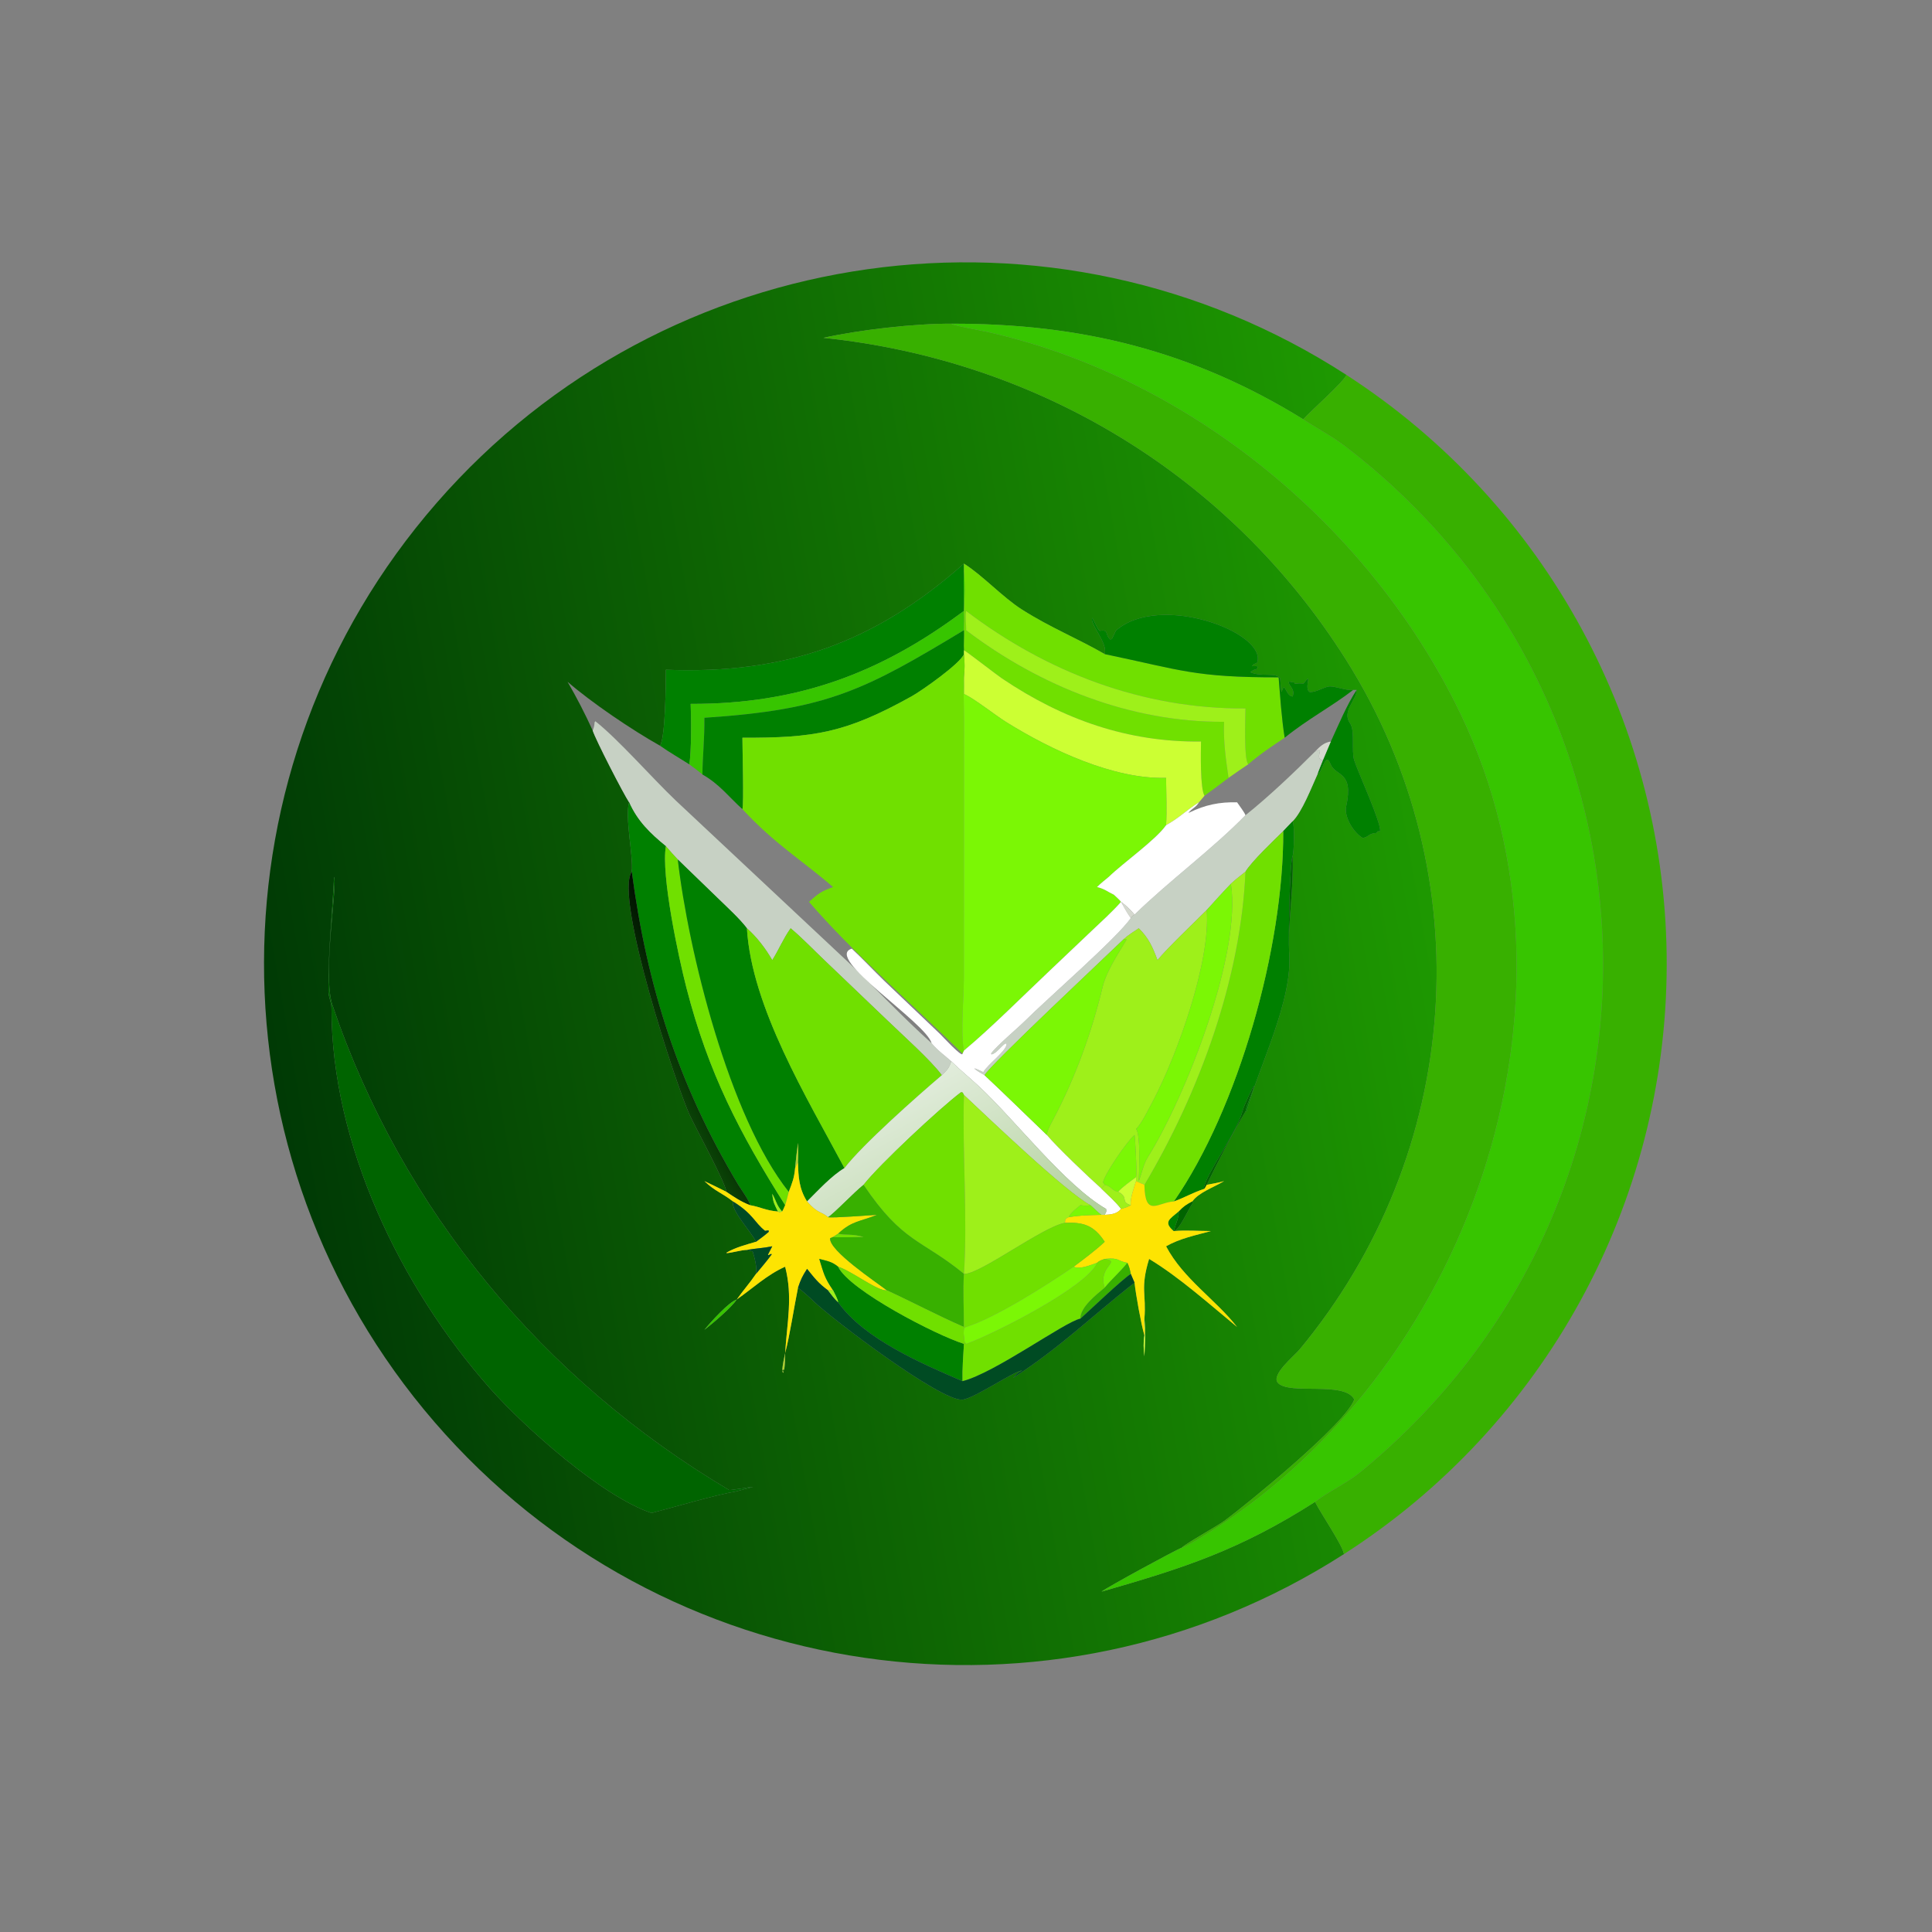 <?xml version="1.0" encoding="utf-8" ?><svg xmlns="http://www.w3.org/2000/svg" xmlns:xlink="http://www.w3.org/1999/xlink" width="1024" height="1024" viewBox="0 0 1024 1024"><rect x="0" y="0" width="1024" height="1024" fill="#808080" stroke="none"/><defs><linearGradient id="gradient_0" gradientUnits="userSpaceOnUse" x1="73.614" y1="287.401" x2="379.94" y2="233.241"><stop offset="0" stop-color="#003A05"/><stop offset="1" stop-color="#1E9901"/></linearGradient></defs><path fill="url(#gradient_0)" transform="scale(2 2)" d="M252.087 85.782C242.276 85.737 227.798 87.407 218.212 89.529C275.069 95.413 325.788 125.944 356.619 174.691C393.085 232.347 387.511 305.713 344.394 357.645C343.037 359.279 336.78 364.324 338.642 366.453C341.568 369.799 356.404 365.894 358.893 370.872C356.716 377.265 330.297 398.728 324.56 402.981C322.532 404.484 314.226 409.038 313.181 410.16C311.592 410.733 293.172 420.765 291.923 421.801C313.87 415.507 328.49 410.791 348.505 398.012C350.024 401.096 355.84 409.53 356.162 411.85C278.309 461.776 175.594 446.864 115.151 376.861C54.708 306.859 54.931 203.067 115.673 133.324C176.415 63.581 279.194 49.11 356.832 99.369C355.81 101.485 347.714 108.555 345.379 111.119C315.84 92.908 286.45 85.707 252.087 85.782ZM255.454 149.368C231.691 170.417 208.104 178.721 176.467 177.492C176.462 180.782 176.364 195.495 174.912 197.619C167.415 193.418 156.661 186.117 150.411 180.678C152.835 184.867 155.074 189.193 157.071 193.601C157.865 196.089 165.159 210.263 166.721 212.625C165.555 216.395 167.87 226.991 167.431 231.006C162.698 237.737 179.399 288.19 182.749 295.446C184.285 298.773 192.393 313.659 192.495 315.843C190.611 314.922 188.568 313.868 186.672 313.003C189.427 315.673 191.503 316.221 194.251 318.397C193.636 320.765 199.175 326.512 200.347 329.084C197.665 329.87 195.044 330.545 192.598 331.919L192.534 332.104C194.266 331.946 196.562 331.246 197.938 331.237L199.467 331.645C199.992 333.339 200.671 335.882 200.347 337.6C198.763 339.926 196.884 342.053 195.227 344.4C193.209 344.96 188.167 350.545 186.672 352.416C188.784 350.802 193.866 346.492 195.227 344.4C199.572 341.347 203.282 337.825 208.072 335.691C210.143 343.738 208.58 350.321 208.072 358.592C207.736 360.184 207.449 361.434 207.311 363.059L207.783 363.335L207.315 363.312L207.488 363.815L207.679 363.555L207.31 363.478L207.754 363.327L207.279 363.153L207.274 363.054L207.839 362.956C208.032 361.297 208.059 360.265 208.072 358.592C209.255 354.195 210.462 346.226 211.48 341.252C212.822 342.286 214.354 343.612 215.554 344.783C220.294 349.412 249.11 371.271 254.978 370.926C258.033 370.747 269.062 363.098 270.864 363.222C269.762 363.713 269.236 364.245 268.492 365.151C281.321 356.847 289.208 348.862 300.667 339.924C301.017 343.141 302.379 350.766 303.278 353.893C302.967 355.427 303.044 357.857 303.278 359.419C303.47 355.74 303.609 353.145 303.278 349.448C303.836 342.926 302.106 341.523 304.526 333.627C312.445 338.384 320.718 345.805 327.843 351.663C322.207 344.429 313.59 338.927 309.024 330.277C312.694 328.193 316.819 327.365 320.921 326.244C317.594 326.235 314.398 325.962 311.085 326.244C312.59 325.907 314.7 320.828 316.073 318.826L315.981 318.397C317.586 316.061 321.752 314.6 324.158 313.144L324.388 313.003C323.022 313.417 321.227 313.715 319.788 313.995C322.474 308.379 327.016 299.583 330.06 294.581L330.357 294.519C333.572 282.623 342.757 265.049 341.623 252.254C341.252 244.893 342.903 235.208 342.555 226.91C342.914 225.845 343.15 218.681 342.555 217.657C345.049 215.202 347.535 208.735 349.126 205.241C350.548 204.601 351.206 198.995 352.601 202.474C353.962 205.865 358.825 204.226 356.759 213.663C356.116 216.547 358.805 220.729 361.147 222.076C362.807 221.797 362.598 220.881 364.803 220.733L365.055 220.314L365.729 220.261C366.043 217.977 359.806 204.474 358.865 201.439C358.099 198.965 359.142 193.632 357.759 191.659C355.522 188.467 359.562 185.472 359.532 182.831L358.623 182.831C356.834 183.091 354.123 181.885 352.416 181.912C350.982 181.934 348.932 183.483 347.101 183.404C345.366 182.474 348.096 177.653 345.471 181.134C344.683 181.105 343.935 181.048 343.16 181.231L342.955 180.75L342.725 180.861C342.336 180.735 341.968 180.665 341.56 180.629L341.787 180.518L341.53 180.826C341.617 181.857 343.29 182.603 342.552 184.593C340.676 184.357 340.56 180.598 339.787 182.951L339.657 183.358C339.309 182.7 339.444 180.911 339.215 179.704C338.003 178.134 334.52 179.425 331.461 178.197L331.472 177.983L332.554 177.385L332.904 177.548L333.305 176.783L333.071 176.522L331.85 176.547C332.064 175.983 332.449 175.974 333.171 175.605C335.82 167.598 307.265 156.935 295.722 167.126C295.724 167.125 294.769 169.133 294.649 169.357L294.231 169.448C292.679 168.079 294.022 166.753 291.413 167.172C290.867 166.731 290.029 164.686 289.485 163.752C288.559 165.133 293.643 170.3 292.759 173.346C285.426 169.116 278.534 166.422 270.86 161.558C265.725 158.302 260.331 152.419 255.454 149.368ZM88.53 232.362L88.521 232.587C88.007 243.209 86.98 251.377 87.036 262.482C86.96 263.969 87.844 265.656 87.848 267.093C87.82 303.374 106.291 341.288 129.799 367.875C139.064 378.354 159.715 396.689 172.678 400.965C178.969 399.335 189.274 396.226 195.227 395.206L199.609 394.029C198.648 394.035 193.502 395.031 193.193 394.848C144.079 365.732 106.503 320.674 88.116 266.406C85.359 258.268 89.536 234.237 88.53 232.362Z"/><path fill="#38B000" transform="scale(2 2)" d="M218.212 89.529C227.798 87.407 242.276 85.737 252.087 85.782C252.943 86.361 260.142 87.612 261.731 87.97C315.425 100.063 363.209 139.587 387.015 189.072C423.895 265.732 389.117 364.792 317.81 407.756C316.594 408.488 314.477 409.75 313.181 410.16C314.226 409.038 322.532 404.484 324.56 402.981C330.297 398.728 356.716 377.265 358.893 370.872C356.404 365.894 341.568 369.799 338.642 366.453C336.78 364.324 343.037 359.279 344.394 357.645C387.511 305.713 393.085 232.347 356.619 174.691C325.788 125.944 275.069 95.413 218.212 89.529Z"/><path fill="#37C500" transform="scale(2 2)" d="M252.087 85.782C286.45 85.707 315.84 92.908 345.379 111.119C349.063 113.547 352.906 115.531 356.41 118.209C445.631 186.369 448.217 318.269 360.521 390.117C356.833 393.139 352.124 395.216 348.505 398.012C328.49 410.791 313.87 415.507 291.923 421.801C293.172 420.765 311.592 410.733 313.181 410.16C314.477 409.75 316.594 408.488 317.81 407.756C389.117 364.792 423.895 265.732 387.015 189.072C363.209 139.587 315.425 100.063 261.731 87.97C260.142 87.612 252.943 86.361 252.087 85.782Z"/><path fill="#38B000" transform="scale(2 2)" d="M356.832 99.369C409.865 133.699 441.829 192.618 441.693 255.792C441.558 318.967 409.342 377.747 356.162 411.85C355.84 409.53 350.024 401.096 348.505 398.012C352.124 395.216 356.833 393.139 360.521 390.117C448.217 318.269 445.631 186.369 356.41 118.209C352.906 115.531 349.063 113.547 345.379 111.119C347.714 108.555 355.81 101.485 356.832 99.369Z"/><path fill="green" transform="scale(2 2)" d="M176.467 177.492C208.104 178.721 231.691 170.417 255.454 149.368L255.454 151.468C255.274 154.686 255.463 158.609 255.454 161.924C255.374 161.969 255.294 162.014 255.214 162.058C233.167 178.519 211.172 186.598 183.033 186.538C183.199 189.689 183.271 199.599 182.654 202.551C180.134 200.936 177.326 199.326 174.912 197.619C176.364 195.495 176.462 180.782 176.467 177.492Z"/><path fill="#70E000" transform="scale(2 2)" d="M255.454 149.368C260.331 152.419 265.725 158.302 270.86 161.558C278.534 166.422 285.426 169.116 292.759 173.346L293.187 173.433C313.011 177.58 316.644 179.536 338.85 179.499C339.272 184.661 339.632 190.445 340.456 195.505C337.036 197.776 333.916 199.857 330.794 202.551C329.593 201.169 330.049 190.23 330.06 187.744C302.916 187.916 277.526 178.239 256.036 161.924L255.454 161.924C255.657 157.958 255.758 155.382 255.454 151.468L255.454 149.368Z"/><path fill="#37C500" transform="scale(2 2)" d="M255.454 161.924C255.463 158.609 255.274 154.686 255.454 151.468C255.758 155.382 255.657 157.958 255.454 161.924C255.539 163.798 255.528 165.134 255.454 167.012C229.296 182.785 219.445 188.073 186.672 190.222C186.739 195.526 186.216 200.131 186.149 205.241C184.91 204.217 183.971 203.474 182.654 202.551C183.271 199.599 183.199 189.689 183.033 186.538C211.172 186.598 233.167 178.519 255.214 162.058C255.294 162.014 255.374 161.969 255.454 161.924Z"/><path fill="#70E000" transform="scale(2 2)" d="M255.454 161.924L256.036 161.924C255.71 163.538 256.1 165.327 256.036 167.012C275.599 181.872 299.64 191.441 324.388 191.286C324.191 196.545 324.837 201.05 325.579 206.147C323.479 207.719 321.333 209.369 319.204 210.89C318.007 208.879 318.24 199.252 318.281 196.515C298.865 196.718 281.748 190.709 265.547 179.804C264.115 178.84 255.963 172.503 255.454 172.329C255.358 170.918 255.52 168.702 255.454 167.012C255.528 165.134 255.539 163.798 255.454 161.924Z"/><path fill="#9EF01A" transform="scale(2 2)" d="M256.036 167.012C256.1 165.327 255.71 163.538 256.036 161.924C277.526 178.239 302.916 187.916 330.06 187.744C330.049 190.23 329.593 201.169 330.794 202.551C329.067 203.729 327.266 204.921 325.579 206.147C324.837 201.05 324.191 196.545 324.388 191.286C299.64 191.441 275.599 181.872 256.036 167.012Z"/><path fill="green" transform="scale(2 2)" d="M292.759 173.346C293.643 170.3 288.559 165.133 289.485 163.752C290.029 164.686 290.867 166.731 291.413 167.172C294.022 166.753 292.679 168.079 294.231 169.448L294.649 169.357C294.769 169.133 295.724 167.125 295.722 167.126C307.265 156.935 335.82 167.598 333.171 175.605C332.449 175.974 332.064 175.983 331.85 176.547L333.071 176.522L333.305 176.783L332.904 177.548L332.554 177.385L331.472 177.983L331.461 178.197C334.52 179.425 338.003 178.134 339.215 179.704C339.444 180.911 339.309 182.7 339.657 183.358L339.787 182.951C340.56 180.598 340.676 184.357 342.552 184.593C343.29 182.603 341.617 181.857 341.53 180.826L341.787 180.518L341.56 180.629C341.968 180.665 342.336 180.735 342.725 180.861L342.955 180.75L343.16 181.231C343.935 181.048 344.683 181.105 345.471 181.134C348.096 177.653 345.366 182.474 347.101 183.404C348.932 183.483 350.982 181.934 352.416 181.912C354.123 181.885 356.834 183.091 358.623 182.831C352.933 187.226 346.48 190.611 340.456 195.505C339.632 190.445 339.272 184.661 338.85 179.499C316.644 179.536 313.011 177.58 293.187 173.433L292.759 173.346Z"/><path fill="green" transform="scale(2 2)" d="M186.672 190.222C219.445 188.073 229.296 182.785 255.454 167.012C255.52 168.702 255.358 170.918 255.454 172.329L255.454 173.346C254.536 175.817 244.275 183.032 241.673 184.483C224.082 194.292 215.692 195.563 196.748 195.505C196.743 198.124 197.156 213.187 196.748 214.442C192.984 211.032 190.724 207.857 186.149 205.241C186.216 200.131 186.739 195.526 186.672 190.222Z"/><path fill="#CF3" transform="scale(2 2)" d="M255.454 172.329C255.963 172.503 264.115 178.84 265.547 179.804C281.748 190.709 298.865 196.718 318.281 196.515C318.24 199.252 318.007 208.879 319.204 210.89C318.706 211.466 318.208 212.032 317.731 212.625C314.414 214.704 312.572 216.714 309.024 218.684C309.249 215.007 309.048 209.938 309.024 206.147C295.032 206.54 278.469 198.705 266.733 191.402C263.695 189.512 258.632 185.448 255.758 184.043L255.454 183.897C255.499 182.508 255.459 180.906 255.454 179.499C255.681 177.404 255.675 175.436 255.454 173.346L255.454 172.329Z"/><path fill="#70E000" transform="scale(2 2)" d="M196.748 195.505C215.692 195.563 224.082 194.292 241.673 184.483C244.275 183.032 254.536 175.817 255.454 173.346C255.675 175.436 255.681 177.404 255.454 179.499C255.272 180.921 255.459 188.115 255.459 190.022L255.429 259.384C255.401 264.716 254.533 273.753 255.454 278.411L255.082 279.225C242.158 266.425 226.148 252.674 214.396 238.998C217.041 236.664 217.509 236.276 220.773 235.073C212.02 227.556 205.569 223.892 196.748 214.442C197.156 213.187 196.743 198.124 196.748 195.505Z"/><path fill="#7BF705" transform="scale(2 2)" d="M255.454 278.411C254.533 273.753 255.401 264.716 255.429 259.384L255.459 190.022C255.459 188.115 255.272 180.921 255.454 179.499C255.459 180.906 255.499 182.508 255.454 183.897L255.758 184.043C258.632 185.448 263.695 189.512 266.733 191.402C278.469 198.705 295.032 206.54 309.024 206.147C309.048 209.938 309.249 215.007 309.024 218.684C306.284 222.588 297.765 228.567 293.85 232.362C292.765 233.256 291.717 234.082 290.717 235.073C293.12 235.747 293.095 236.111 295.18 237.104C295.625 237.524 296.79 238.562 297.085 238.998L297.085 238.998C294.821 241.579 291.81 244.295 289.286 246.692L278.151 257.262C271.341 263.692 262.579 272.483 255.454 278.411Z"/><path fill="green" transform="scale(2 2)" d="M359.532 182.831C359.562 185.472 355.522 188.467 357.759 191.659C359.142 193.632 358.099 198.965 358.865 201.439C359.806 204.474 366.043 217.977 365.729 220.261L365.055 220.314L364.803 220.733C362.598 220.881 362.807 221.797 361.147 222.076C358.805 220.729 356.116 216.547 356.759 213.663C358.825 204.226 353.962 205.865 352.601 202.474C351.206 198.995 350.548 204.601 349.126 205.241C349.318 204.534 350.267 202.272 350.578 201.482L352.684 196.515C354.648 192.259 356.995 186.612 359.532 182.831Z"/><path fill="#C7D1C4" transform="scale(2 2)" d="M157.071 193.601C157.433 192.697 157.487 192.374 157.578 191.399L157.775 191.13C163.939 196.003 172.782 206.15 179.1 212.162L224.713 254.913C232.157 261.992 239.232 269.61 246.882 276.459C248.441 278.366 250.291 279.626 252.087 281.25C251.502 283.13 251.005 283.548 249.594 284.942C246.821 281.091 238.785 273.934 234.909 270.171L218.521 254.503C215.529 251.66 212.682 248.651 209.529 246.003C207.485 248.899 206.453 251.6 204.655 254.451C202.964 251.46 200.529 248.268 197.938 246.003C196.008 243.474 192.924 240.661 190.575 238.373L179.622 227.776C178.501 226.597 177.528 225.489 176.467 224.256C172.276 220.859 168.896 217.556 166.721 212.625C165.159 210.263 157.865 196.089 157.071 193.601Z"/><path fill="#D5D9CF" transform="scale(2 2)" d="M348.505 199.167C349.767 197.844 350.865 196.765 352.684 196.515L350.578 201.482C349.097 201.208 349.6 200.118 349.825 199.001L349.55 198.764L348.505 199.167Z"/><path fill="#C7D1C4" transform="scale(2 2)" d="M330.06 216.045C336.2 211.148 342.984 204.692 348.505 199.167L349.55 198.764L349.825 199.001C349.6 200.118 349.097 201.208 350.578 201.482C350.267 202.272 349.318 204.534 349.126 205.241C347.535 208.735 345.049 215.202 342.555 217.657C341.731 218.516 340.878 219.385 340.074 220.259C337.587 222.694 331.645 228.345 330.06 231.006C328.953 231.898 327.17 233.257 326.201 234.201C324.003 236.483 321.912 238.815 319.788 241.165C317.03 243.93 308.86 251.739 306.752 254.451C305.464 251.001 304.429 248.608 301.786 246.003C300.456 246.884 298.993 247.776 297.828 248.852C294.082 252.504 261.802 282.765 260.927 284.942C258.863 283.807 256.31 282.04 260.591 284.127C261.737 282.019 266.841 278.481 266.768 276.584C266.094 276.1 264.281 279.188 262.75 279.427L262.659 279.169C264.066 277.185 269.864 272.323 271.843 270.341C277.213 264.965 296.214 248.426 299.67 243.289C300.062 242.661 299.988 242.845 300.667 242.382C309.937 233.331 321.225 225.105 330.06 216.045Z"/><path fill="white" transform="scale(2 2)" d="M309.024 218.684C312.572 216.714 314.414 214.704 317.731 212.625C316.902 214.058 315.784 214.247 314.938 215.46L315.246 215.307C319.399 213.294 323.19 212.498 327.843 212.625C328.307 213.307 329.909 215.426 330.06 216.045C321.225 225.105 309.937 233.331 300.667 242.382C299.557 241.095 298.47 239.991 297.085 238.998C296.79 238.562 295.625 237.524 295.18 237.104C293.095 236.111 293.12 235.747 290.717 235.073C291.717 234.082 292.765 233.256 293.85 232.362C297.765 228.567 306.284 222.588 309.024 218.684Z"/><path fill="green" transform="scale(2 2)" d="M166.721 212.625C168.896 217.556 172.276 220.859 176.467 224.256C175.149 231.845 179.8 253.588 181.908 261.771C187.719 284.331 195.994 300.267 208.072 319.384C207.803 320.003 207.621 320.485 207.272 321.067C205.785 319.405 205.738 318.283 204.655 316.35C204.901 318.804 205.183 319.008 206.162 321.067C202.777 320.771 201.5 319.836 198.759 319.384C198.942 318.728 196.193 314.885 195.639 313.962C179.723 287.445 171.452 261.253 167.431 231.006C167.87 226.991 165.555 216.395 166.721 212.625Z"/><path fill="green" transform="scale(2 2)" d="M340.074 220.259C340.878 219.385 341.731 218.516 342.555 217.657C343.15 218.681 342.914 225.845 342.555 226.91C341.763 228.336 341.436 249.108 341.623 252.254C342.757 265.049 333.572 282.623 330.357 294.519L330.06 294.581C330.567 292.087 331.755 290.078 332.334 287.77C331.969 288.004 329.588 293.276 329.363 294.17C327.859 300.151 320.435 309.611 319.028 314.712L319.204 315.033C316.054 316.07 313.944 317.369 311.085 318.397C328.164 293.789 340.21 251.083 340.074 220.259Z"/><path fill="#70E000" transform="scale(2 2)" d="M330.06 231.006C331.645 228.345 337.587 222.694 340.074 220.259C340.21 251.083 328.164 293.789 311.085 318.397C306.97 318.571 303.435 322.846 303.278 313.995C317.804 289.587 328.863 259.363 330.06 231.006Z"/><path fill="#70E000" transform="scale(2 2)" d="M208.072 319.384C195.994 300.267 187.719 284.331 181.908 261.771C179.8 253.588 175.149 231.845 176.467 224.256C177.528 225.489 178.501 226.597 179.622 227.776C182.404 251.994 193.271 296.068 209.036 315.843C208.751 316.94 208.432 318.337 208.072 319.384Z"/><path fill="#006400" transform="scale(2 2)" d="M341.623 252.254C341.436 249.108 341.763 228.336 342.555 226.91C342.903 235.208 341.252 244.893 341.623 252.254Z"/><path fill="green" transform="scale(2 2)" d="M179.622 227.776L190.575 238.373C192.924 240.661 196.008 243.474 197.938 246.003C199.194 266.951 213.865 290.956 223.789 309.556C220.383 311.562 216.782 315.513 213.877 318.397C211.757 315.03 211.562 311.873 211.48 307.995C211.573 306.052 211.579 304.819 211.48 302.878C211.161 305.187 210.906 307.224 210.712 309.556C210.464 312.23 209.984 313.354 209.036 315.843C193.271 296.068 182.404 251.994 179.622 227.776Z"/><defs><linearGradient id="gradient_1" gradientUnits="userSpaceOnUse" x1="187.969" y1="271.977" x2="174.159" y2="279.131"><stop offset="0" stop-color="#000F00"/><stop offset="1" stop-color="#0A4206"/></linearGradient></defs><path fill="url(#gradient_1)" transform="scale(2 2)" d="M192.495 315.843C192.393 313.659 184.285 298.773 182.749 295.446C179.399 288.19 162.698 237.737 167.431 231.006C171.452 261.253 179.723 287.445 195.639 313.962C196.193 314.885 198.942 318.728 198.759 319.384C196.504 318.545 194.469 317.192 192.495 315.843Z"/><path fill="#9EF01A" transform="scale(2 2)" d="M326.201 234.201C327.17 233.257 328.953 231.898 330.06 231.006C328.863 259.363 317.804 289.587 303.278 313.995C302.869 313.744 301.691 313.347 301.067 313.003L301.067 311.963C301.359 310.689 300.782 300.993 300.667 300.762C298.488 302.667 292.764 311.106 292.304 313.349L292.759 313.995L291.923 315.033C288.597 312.065 280.093 304.006 277.41 300.762C277.593 299.402 278.477 297.884 279.12 296.666C285.029 285.464 289.263 273.72 292.241 261.428C293.464 256.377 298.561 249.467 298.531 248.913L297.828 248.852C298.993 247.776 300.456 246.884 301.786 246.003C304.429 248.608 305.464 251.001 306.752 254.451C308.86 251.739 317.03 243.93 319.788 241.165C320.918 254.944 311.77 279.893 305.681 291.494C304.805 293.161 302.376 298.078 301.067 299.16C302.343 300.881 301.853 310.393 301.786 313.003C302.589 311.01 302.993 308.567 304.204 306.633C313.979 291.021 329.078 253.041 326.201 234.201Z"/><path fill="#006400" transform="scale(2 2)" d="M172.678 400.965C159.715 396.689 139.064 378.354 129.799 367.875C106.291 341.288 87.82 303.374 87.848 267.093C87.844 265.656 86.96 263.969 87.036 262.482C86.98 251.377 88.007 243.209 88.521 232.587L88.53 232.362C89.536 234.237 85.359 258.268 88.116 266.406C106.503 320.674 144.079 365.732 193.193 394.848C193.502 395.031 198.648 394.035 199.609 394.029L195.227 395.206C189.274 396.226 178.969 399.335 172.678 400.965Z"/><path fill="#7BF705" transform="scale(2 2)" d="M319.788 241.165C321.912 238.815 324.003 236.483 326.201 234.201C329.078 253.041 313.979 291.021 304.204 306.633C302.993 308.567 302.589 311.01 301.786 313.003C301.853 310.393 302.343 300.881 301.067 299.16C302.376 298.078 304.805 293.161 305.681 291.494C311.77 279.893 320.918 254.944 319.788 241.165Z"/><path fill="#D5D9CF" transform="scale(2 2)" d="M297.085 238.998C298.47 239.991 299.557 241.095 300.667 242.382C299.988 242.845 300.062 242.661 299.67 243.289C298.73 242.043 297.862 240.379 297.085 238.998L297.085 238.998Z"/><path fill="white" transform="scale(2 2)" d="M255.454 278.411C262.579 272.483 271.341 263.692 278.151 257.262L289.286 246.692C291.81 244.295 294.821 241.579 297.085 238.998C297.862 240.379 298.73 242.043 299.67 243.289C296.214 248.426 277.213 264.965 271.843 270.341C269.864 272.323 264.066 277.185 262.659 279.169L262.75 279.427C264.281 279.188 266.094 276.1 266.768 276.584C266.841 278.481 261.737 282.019 260.591 284.127C256.31 282.04 258.863 283.807 260.927 284.942C266.467 290.118 271.921 295.512 277.41 300.762C280.093 304.006 288.597 312.065 291.923 315.033C293.463 316.529 295.856 318.679 297.085 320.363C296.048 321.72 294.357 321.88 292.759 321.948C293.19 321.018 293.254 321.245 293.135 320.387C282.139 314 269.08 296.861 259.4 287.854C256.993 285.614 254.452 283.567 252.087 281.25C250.291 279.626 248.441 278.366 246.882 276.459C245.457 271.009 218.119 253.696 225.739 251.407C228.606 254.074 231.47 257.145 234.328 259.919L249.179 274.071C249.577 274.454 255.129 280.484 255.082 279.225L255.454 278.411Z"/><path fill="#70E000" transform="scale(2 2)" d="M197.938 246.003C200.529 248.268 202.964 251.46 204.655 254.451C206.453 251.6 207.485 248.899 209.529 246.003C212.682 248.651 215.529 251.66 218.521 254.503L234.909 270.171C238.785 273.934 246.821 281.091 249.594 284.942C242.901 290.625 228.556 303.353 223.789 309.556C213.865 290.956 199.194 266.951 197.938 246.003Z"/><path fill="#7BF705" transform="scale(2 2)" d="M260.927 284.942C261.802 282.765 294.082 252.504 297.828 248.852L298.531 248.913C298.561 249.467 293.464 256.377 292.241 261.428C289.263 273.72 285.029 285.464 279.12 296.666C278.477 297.884 277.593 299.402 277.41 300.762C271.921 295.512 266.467 290.118 260.927 284.942Z"/><defs><linearGradient id="gradient_2" gradientUnits="userSpaceOnUse" x1="260.938" y1="334.612" x2="237.537" y2="289.961"><stop offset="0" stop-color="#B3D19D"/><stop offset="1" stop-color="#E1ECDB"/></linearGradient></defs><path fill="url(#gradient_2)" transform="scale(2 2)" d="M249.594 284.942C251.005 283.548 251.502 283.13 252.087 281.25C254.452 283.567 256.993 285.614 259.4 287.854C269.08 296.861 282.139 314 293.135 320.387C293.254 321.245 293.19 321.018 292.759 321.948L291.923 321.948C291.065 321.446 289.917 320.167 288.986 319.384C282.382 315.869 261.898 296.21 255.454 290.177L255.118 289.533L254.678 289.449C249.037 293.689 232.996 308.674 228.843 313.995C226.422 315.878 220.813 321.819 219.421 322.568C217.578 320.917 216.817 321.783 213.877 318.397C216.782 315.513 220.383 311.562 223.789 309.556C228.556 303.353 242.901 290.625 249.594 284.942Z"/><path fill="#006400" transform="scale(2 2)" d="M330.06 294.581C327.016 299.583 322.474 308.379 319.788 313.995C319.594 314.364 319.442 314.694 319.204 315.033L319.028 314.712C320.435 309.611 327.859 300.151 329.363 294.17C329.588 293.276 331.969 288.004 332.334 287.77C331.755 290.078 330.567 292.087 330.06 294.581Z"/><path fill="#70E000" transform="scale(2 2)" d="M255.454 290.177C254.994 305.552 256.447 322.525 255.454 337.6C244.192 328.366 239.261 329.468 228.843 313.995C232.996 308.674 249.037 293.689 254.678 289.449L255.118 289.533L255.454 290.177Z"/><path fill="#9EF01A" transform="scale(2 2)" d="M255.454 337.6C256.447 322.525 254.994 305.552 255.454 290.177C261.898 296.21 282.382 315.869 288.986 319.384C287.727 319.595 287.622 319.561 286.332 319.384C285.286 320.235 283.752 321.35 283.21 322.568C282.334 323.015 282.342 323 282.227 324.07C276.46 324.995 259.581 337.825 255.454 337.6Z"/><path fill="#7BF705" transform="scale(2 2)" d="M292.759 313.995L292.304 313.349C292.764 311.106 298.488 302.667 300.667 300.762C300.782 300.993 301.359 310.689 301.067 311.963C299.586 313.071 297.512 314.501 296.325 315.843C294.774 315.659 294.593 314.392 292.759 313.995Z"/><path fill="#ADD12E" transform="scale(2 2)" d="M211.48 307.995C211.222 308.497 210.921 309.038 210.712 309.556C210.906 307.224 211.161 305.187 211.48 302.878C211.579 304.819 211.573 306.052 211.48 307.995Z"/><path fill="#FDE402" transform="scale(2 2)" d="M210.712 309.556C210.921 309.038 211.222 308.497 211.48 307.995C211.562 311.873 211.757 315.03 213.877 318.397C216.817 321.783 217.578 320.917 219.421 322.568C220.975 322.829 230.138 322.047 232.419 321.948C227.893 323.788 225.811 323.475 222.107 326.939C221.659 327.24 221.23 327.519 220.773 327.806L220.005 328.136C219.529 331.335 232.269 339.824 235.016 341.942C232.641 342.273 225.74 336.821 222.107 335.691C220.467 334.333 219.172 334.169 217.115 333.627C218.339 337.565 218.448 338.52 220.773 341.942L219.421 341.942C216.843 340.048 215.939 338.806 213.877 336.265C212.625 338.202 212.202 339.112 211.48 341.252C210.462 346.226 209.255 354.195 208.072 358.592L208.072 358.592C208.58 350.321 210.143 343.738 208.072 335.691C203.282 337.825 199.572 341.347 195.227 344.4L195.227 344.4C196.884 342.053 198.763 339.926 200.347 337.6C201.55 336.144 203.473 333.897 204.531 332.392L204.328 332.296L203.682 332.64L203.509 332.513L204.655 330.277C202.703 330.692 200.097 330.866 197.938 331.237C196.562 331.246 194.266 331.946 192.534 332.104L192.598 331.919C195.044 330.545 197.665 329.87 200.347 329.084C201.545 328.203 202.619 327.43 203.735 326.444L203.669 326.054L202.746 326.182C199.865 323.92 199.699 321.792 194.251 318.397C191.503 316.221 189.427 315.673 186.672 313.003C188.568 313.868 190.611 314.922 192.495 315.843C194.469 317.192 196.504 318.545 198.759 319.384C201.5 319.836 202.777 320.771 206.162 321.067C206.734 321.367 206.423 321.262 207.272 321.067C207.621 320.485 207.803 320.003 208.072 319.384C208.432 318.337 208.751 316.94 209.036 315.843C209.984 313.354 210.464 312.23 210.712 309.556Z"/><path fill="#CF3" transform="scale(2 2)" d="M296.325 315.843C297.512 314.501 299.586 313.071 301.067 311.963L301.067 313.003C300.528 314.75 299.434 317.688 299.67 319.384C296.752 318.481 299.313 317.364 296.325 315.843Z"/><path fill="#FDE402" transform="scale(2 2)" d="M301.067 313.003C301.691 313.347 302.869 313.744 303.278 313.995C303.435 322.846 306.97 318.571 311.085 318.397C313.944 317.369 316.054 316.07 319.204 315.033C319.442 314.694 319.594 314.364 319.788 313.995C321.227 313.715 323.022 313.417 324.388 313.003L324.158 313.144C321.752 314.6 317.586 316.061 315.981 318.397C314.285 319.327 313.769 319.618 312.385 321.067C309.865 323.198 308.33 323.861 311.085 326.244C314.398 325.962 317.594 326.235 320.921 326.244C316.819 327.365 312.694 328.193 309.024 330.277C313.59 338.927 322.207 344.429 327.843 351.663C320.718 345.805 312.445 338.384 304.526 333.627C302.106 341.523 303.836 342.926 303.278 349.448C303.072 350.896 303.587 353.628 303.278 353.893C302.379 350.766 301.017 343.141 300.667 339.924L299.67 337.6C299.379 336.263 299.332 335.878 298.769 334.663C295.949 334.159 296.77 333.233 292.759 333.627C291.948 333.928 291.339 334.067 290.717 334.663C289.011 335.238 286.188 336.486 284.533 335.691C287.137 333.749 290.425 331.292 292.759 329.084C289.919 324.73 287.134 323.841 282.227 324.07C282.342 323 282.334 323.015 283.21 322.568C286.636 322.011 288.488 322.045 291.923 321.948L292.759 321.948C294.357 321.88 296.048 321.72 297.085 320.363C298.279 320.045 298.592 319.967 299.67 319.384C299.434 317.688 300.528 314.75 301.067 313.003Z"/><path fill="#38B000" transform="scale(2 2)" d="M219.421 322.568C220.813 321.819 226.422 315.878 228.843 313.995C239.261 329.468 244.192 328.366 255.454 337.6C255.18 341.821 255.458 347.345 255.454 351.663C248.486 348.635 241.889 345.106 235.016 341.942C232.269 339.824 219.529 331.335 220.005 328.136L220.773 327.806C222.184 327.991 227.323 327.845 228.843 327.806C225.576 326.875 224.164 327.464 222.107 326.939C225.811 323.475 227.893 323.788 232.419 321.948C230.138 322.047 220.975 322.829 219.421 322.568Z"/><path fill="#9EF01A" transform="scale(2 2)" d="M292.759 313.995C294.593 314.392 294.774 315.659 296.325 315.843C299.313 317.364 296.752 318.481 299.67 319.384C298.592 319.967 298.279 320.045 297.085 320.363C295.856 318.679 293.463 316.529 291.923 315.033L292.759 313.995Z"/><path fill="#9EF01A" transform="scale(2 2)" d="M204.655 316.35C205.738 318.283 205.785 319.405 207.272 321.067C206.423 321.262 206.734 321.367 206.162 321.067C205.183 319.008 204.901 318.804 204.655 316.35Z"/><path fill="#006400" transform="scale(2 2)" d="M312.385 321.067C313.769 319.618 314.285 319.327 315.981 318.397L316.073 318.826C314.7 320.828 312.59 325.907 311.085 326.244C311.498 324.401 312.4 322.859 312.385 321.067Z"/><path fill="#004B23" transform="scale(2 2)" d="M200.347 329.084C199.175 326.512 193.636 320.765 194.251 318.397C199.699 321.792 199.865 323.92 202.746 326.182L203.669 326.054L203.735 326.444C202.619 327.43 201.545 328.203 200.347 329.084Z"/><path fill="#7BF705" transform="scale(2 2)" d="M286.332 319.384C287.622 319.561 287.727 319.595 288.986 319.384C289.917 320.167 291.065 321.446 291.923 321.948C288.488 322.045 286.636 322.011 283.21 322.568C283.752 321.35 285.286 320.235 286.332 319.384Z"/><path fill="green" transform="scale(2 2)" d="M311.085 326.244C308.33 323.861 309.865 323.198 312.385 321.067C312.4 322.859 311.498 324.401 311.085 326.244Z"/><path fill="#70E000" transform="scale(2 2)" d="M255.454 337.6C259.581 337.825 276.46 324.995 282.227 324.07C287.134 323.841 289.919 324.73 292.759 329.084C290.425 331.292 287.137 333.749 284.533 335.691C277.798 340.33 263.683 349.336 256.036 351.663L255.454 351.663C255.458 347.345 255.18 341.821 255.454 337.6Z"/><path fill="#70E000" transform="scale(2 2)" d="M220.773 327.806C221.23 327.519 221.659 327.24 222.107 326.939C224.164 327.464 225.576 326.875 228.843 327.806C227.323 327.845 222.184 327.991 220.773 327.806Z"/><path fill="#004B23" transform="scale(2 2)" d="M197.938 331.237C200.097 330.866 202.703 330.692 204.655 330.277L203.509 332.513L203.682 332.64L204.328 332.296L204.531 332.392C203.473 333.897 201.55 336.144 200.347 337.6C200.671 335.882 199.992 333.339 199.467 331.645L197.938 331.237Z"/><path fill="#7BF705" transform="scale(2 2)" d="M292.759 333.627C296.77 333.233 295.949 334.159 298.769 334.663C296.778 337.17 294.663 338.917 292.759 341.252C290.825 335.562 297.327 334.404 292.759 333.627Z"/><path fill="green" transform="scale(2 2)" d="M217.115 333.627C219.172 334.169 220.467 334.333 222.107 335.691C225.143 342.016 248.264 353.903 255.454 356.137C255.258 359.428 255.003 362.729 255.082 366.023C244.535 361.481 228.982 354.886 222.107 345.118C222.12 344.447 221.132 342.681 220.773 341.942C218.448 338.52 218.339 337.565 217.115 333.627Z"/><path fill="#70E000" transform="scale(2 2)" d="M290.717 334.663C291.339 334.067 291.948 333.928 292.759 333.627C297.327 334.404 290.825 335.562 292.759 341.252C290.59 343.11 286.26 346.405 286.332 349.448C282.227 350.257 263.616 363.882 255.082 366.023C255.003 362.729 255.258 359.428 255.454 356.137L256.036 356.137C263.177 353.629 288.109 341 290.717 334.663Z"/><path fill="#7BF705" transform="scale(2 2)" d="M284.533 335.691C286.188 336.486 289.011 335.238 290.717 334.663C288.109 341 263.177 353.629 256.036 356.137L255.664 355.701C255.477 354.576 255.221 352.948 255.543 351.858L256.036 351.663C263.683 349.336 277.798 340.33 284.533 335.691Z"/><path fill="#38B000" transform="scale(2 2)" d="M292.759 341.252C294.663 338.917 296.778 337.17 298.769 334.663C299.332 335.878 299.379 336.263 299.67 337.6C297.365 339.069 289.054 347.004 286.332 349.448C286.26 346.405 290.59 343.11 292.759 341.252Z"/><path fill="#70E000" transform="scale(2 2)" d="M222.107 335.691C225.74 336.821 232.641 342.273 235.016 341.942C241.889 345.106 248.486 348.635 255.454 351.663L256.036 351.663L255.543 351.858C255.221 352.948 255.477 354.576 255.664 355.701L256.036 356.137L255.454 356.137C248.264 353.903 225.143 342.016 222.107 335.691Z"/><path fill="#004B23" transform="scale(2 2)" d="M286.332 349.448C289.054 347.004 297.365 339.069 299.67 337.6L300.667 339.924C289.208 348.862 281.321 356.847 268.492 365.151C269.236 364.245 269.762 363.713 270.864 363.222C269.062 363.098 258.033 370.747 254.978 370.926C249.11 371.271 220.294 349.412 215.554 344.783C214.354 343.612 212.822 342.286 211.48 341.252C212.202 339.112 212.625 338.202 213.877 336.265C215.939 338.806 216.843 340.048 219.421 341.942C220.3 343.08 221.048 344.143 222.107 345.118C228.982 354.886 244.535 361.481 255.082 366.023C263.616 363.882 282.227 350.257 286.332 349.448Z"/><path fill="#9EF01A" transform="scale(2 2)" d="M220.773 341.942C221.132 342.681 222.12 344.447 222.107 345.118C221.048 344.143 220.3 343.08 219.421 341.942L220.773 341.942Z"/><path fill="#37C500" transform="scale(2 2)" d="M186.672 352.416C188.167 350.545 193.209 344.96 195.227 344.4L195.227 344.4C193.866 346.492 188.784 350.802 186.672 352.416Z"/><path fill="#CF3" transform="scale(2 2)" d="M303.278 349.448C303.609 353.145 303.47 355.74 303.278 359.419C303.044 357.857 302.967 355.427 303.278 353.893C303.587 353.628 303.072 350.896 303.278 349.448Z"/><path fill="#ADD12E" transform="scale(2 2)" d="M208.072 358.592C208.059 360.265 208.032 361.297 207.839 362.956L207.274 363.054L207.279 363.153L207.754 363.327L207.31 363.478L207.679 363.555L207.488 363.815L207.315 363.312L207.783 363.335L207.311 363.059C207.449 361.434 207.736 360.184 208.072 358.592L208.072 358.592Z"/></svg>